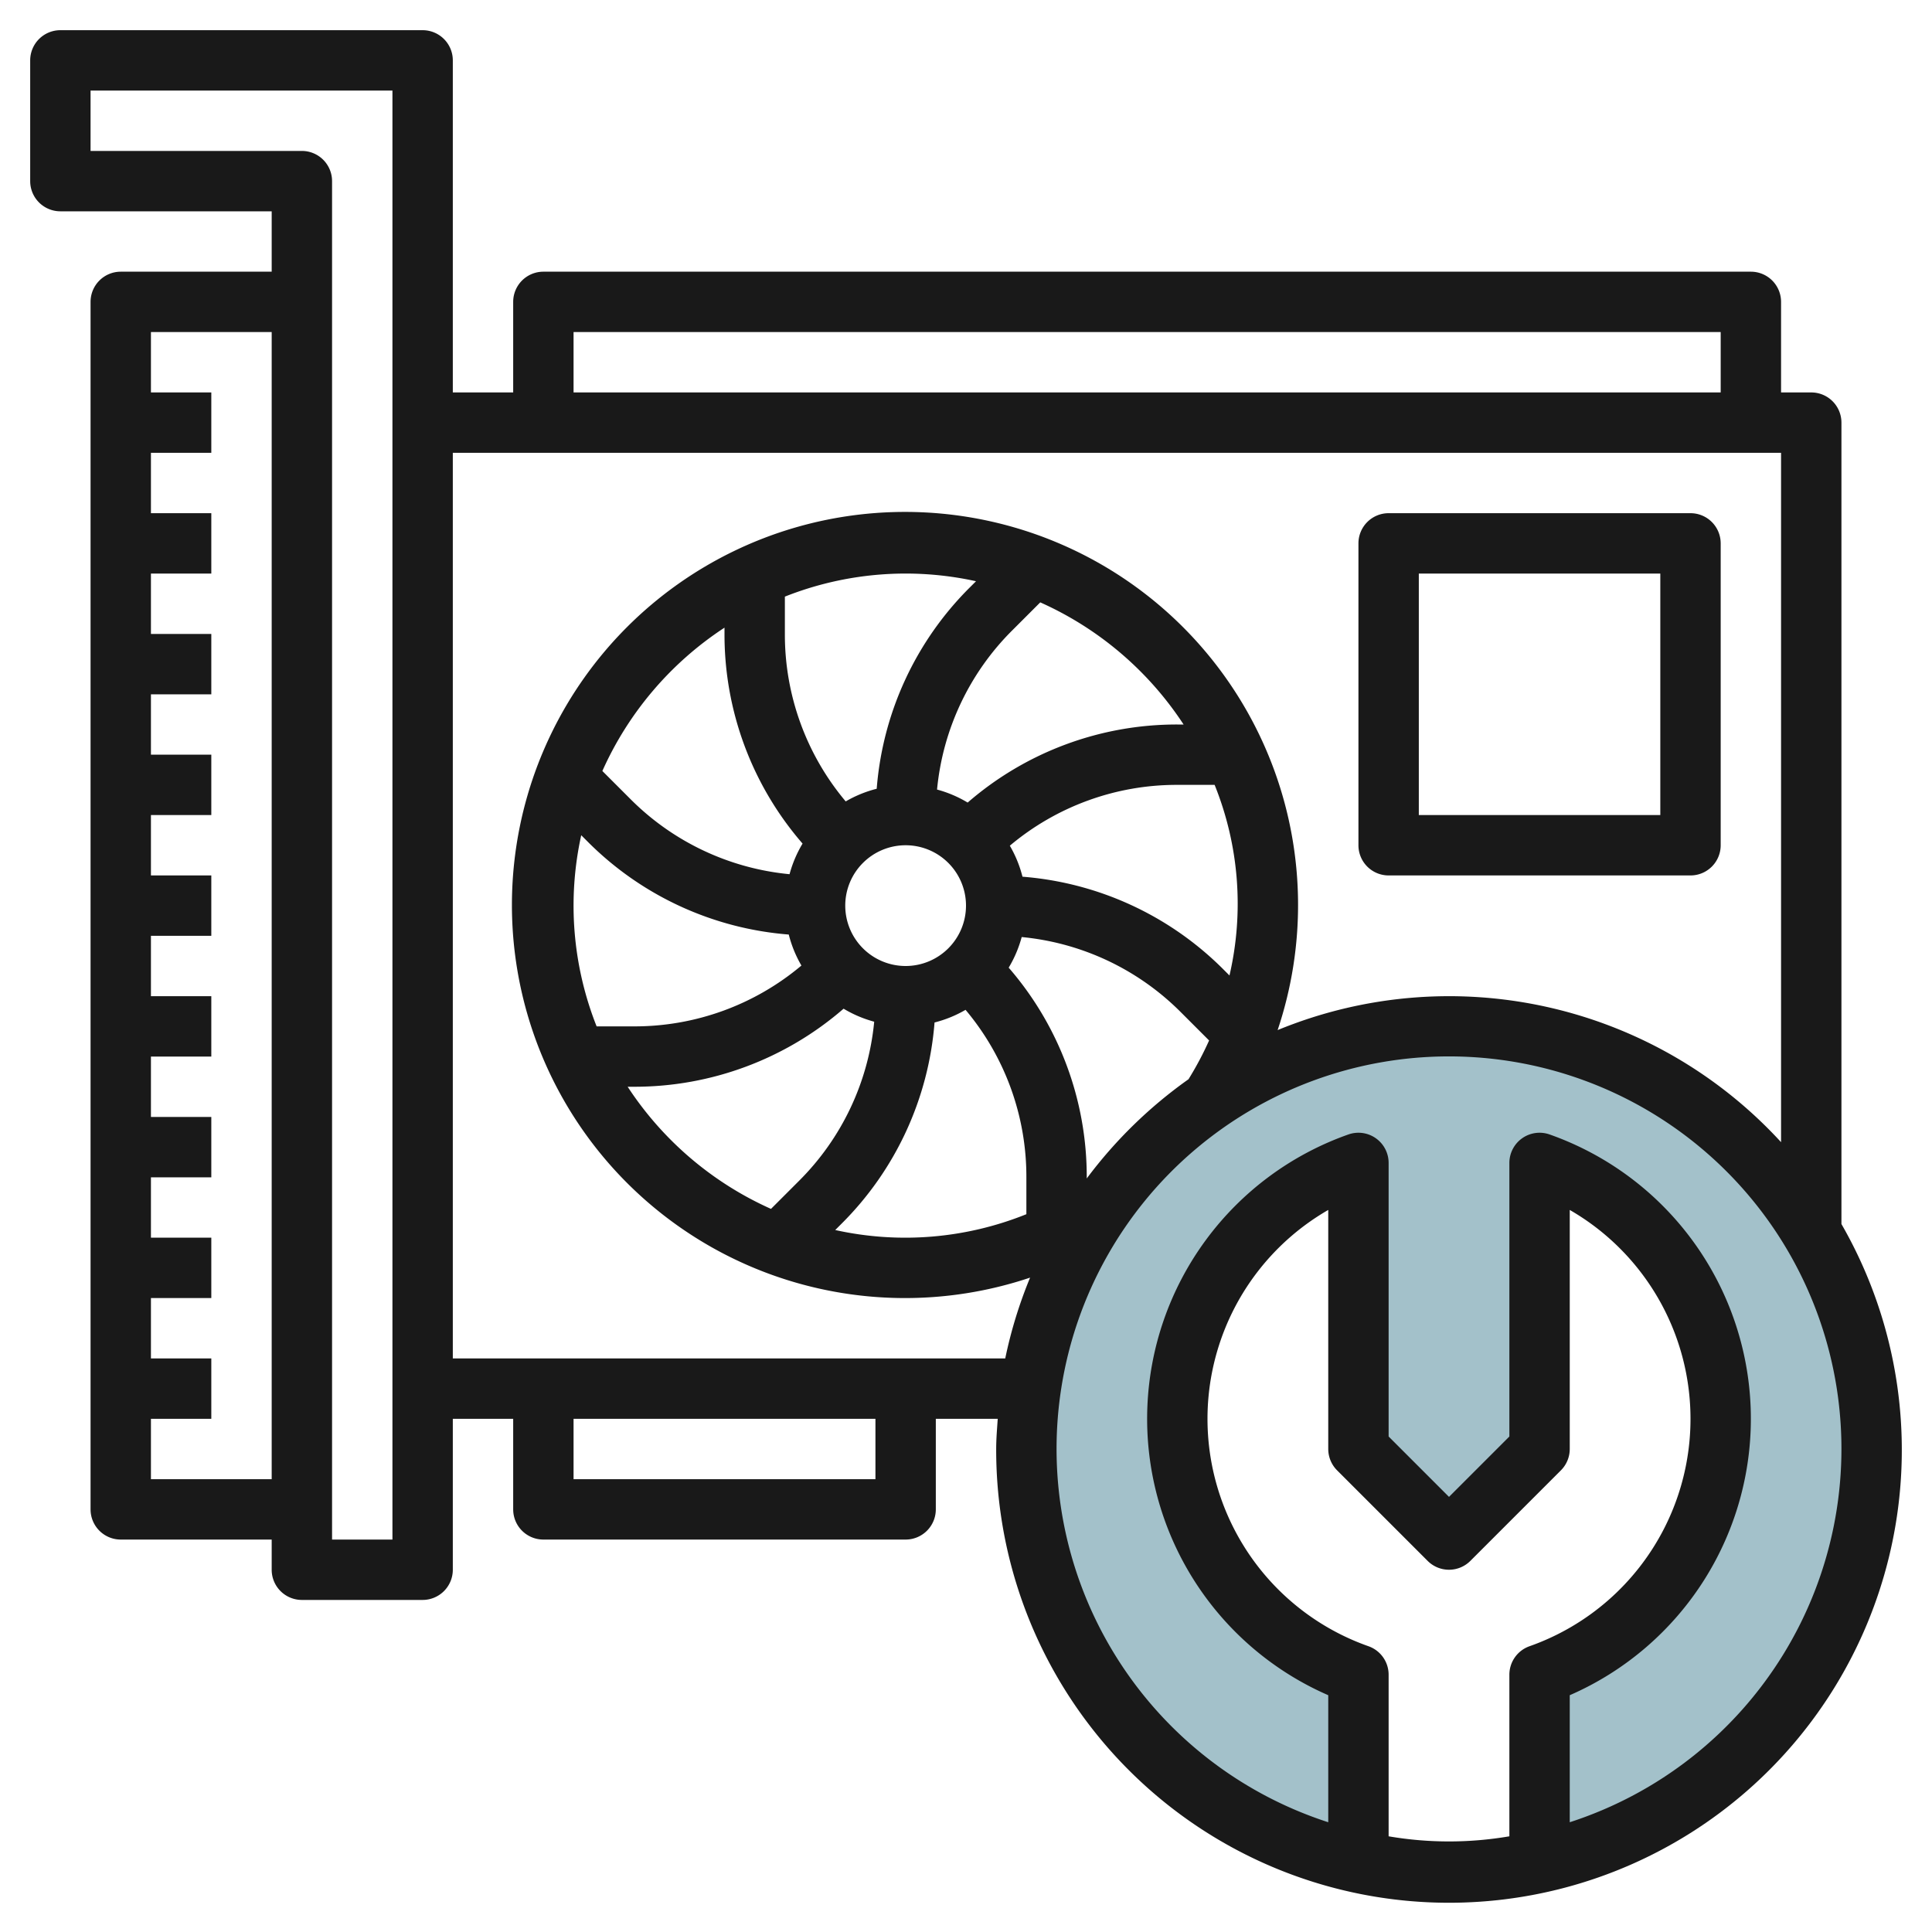 <?xml version="1.0" encoding="UTF-8"?>
<svg xmlns="http://www.w3.org/2000/svg" viewBox="0 0 64 64" width="512" height="512"><g id="Layer_24" data-name="Layer 24"><path d="M62,48A14,14,0,1,0,45,61.67V55.477a8.988,8.988,0,0,1,0-16.954V48l3,3,3-3V38.523a8.988,8.988,0,0,1,0,16.954V61.67A14,14,0,0,0,62,48Z" style="fill:#a3c1ca"/><path d="M46,29H56a1,1,0,0,0,1-1V18a1,1,0,0,0-1-1H46a1,1,0,0,0-1,1V28A1,1,0,0,0,46,29Zm1-10h8v8H47Z" style="fill:#191919"/><path d="M61,40.548V14a1,1,0,0,0-1-1H59V10a1,1,0,0,0-1-1H18a1,1,0,0,0-1,1v3H15V2a1,1,0,0,0-1-1H2A1,1,0,0,0,1,2V6A1,1,0,0,0,2,7H9V9H4a1,1,0,0,0-1,1V50a1,1,0,0,0,1,1H9v1a1,1,0,0,0,1,1h4a1,1,0,0,0,1-1V47h2v3a1,1,0,0,0,1,1H30a1,1,0,0,0,1-1V47h2.051c-.022.332-.051.662-.051,1a15,15,0,1,0,28-7.452ZM5,49V47H7V45H5V43H7V41H5V39H7V37H5V35H7V33H5V31H7V29H5V27H7V25H5V23H7V21H5V19H7V17H5V15H7V13H5V11H9V49Zm8,2H11V6a1,1,0,0,0-1-1H3V3H13Zm6-40H57v2H19ZM29,49H19V47H29ZM15,45V15H59V37.836a14.923,14.923,0,0,0-16.677-3.713,13.021,13.021,0,1,0-8.2,8.2A14.932,14.932,0,0,0,33.3,45ZM40.535,32.121a10.569,10.569,0,0,0-6.664-3.079,3.968,3.968,0,0,0-.419-1.027A8.586,8.586,0,0,1,39,26h1.236a10.52,10.52,0,0,1,.492,6.314ZM30,32a2,2,0,1,1,2-2A2,2,0,0,1,30,32Zm9-8a10.569,10.569,0,0,0-6.945,2.586,3.966,3.966,0,0,0-1.014-.431,8.592,8.592,0,0,1,2.494-5.276l.925-.925A11.07,11.07,0,0,1,39.208,24Zm-6.879-4.535a10.569,10.569,0,0,0-3.079,6.664,3.968,3.968,0,0,0-1.027.419A8.586,8.586,0,0,1,26,21V19.764a10.846,10.846,0,0,1,6.332-.51Zm-5.535,8.48a3.966,3.966,0,0,0-.431,1.014,8.592,8.592,0,0,1-5.276-2.494l-.925-.925A11.07,11.07,0,0,1,24,20.792V21A10.569,10.569,0,0,0,26.586,27.945Zm-7.121-.066a10.569,10.569,0,0,0,6.664,3.079,3.968,3.968,0,0,0,.419,1.027A8.586,8.586,0,0,1,21,34H19.764a10.846,10.846,0,0,1-.51-6.332ZM21,36a10.569,10.569,0,0,0,6.945-2.586,3.966,3.966,0,0,0,1.014.431,8.592,8.592,0,0,1-2.494,5.276l-.925.925A11.07,11.07,0,0,1,20.792,36Zm6.879,4.535a10.569,10.569,0,0,0,3.079-6.664,3.968,3.968,0,0,0,1.027-.419A8.586,8.586,0,0,1,34,39v1.222a10.729,10.729,0,0,1-6.332.524ZM36,39.038V39a10.569,10.569,0,0,0-2.586-6.945,3.966,3.966,0,0,0,.431-1.014,8.592,8.592,0,0,1,5.276,2.494l.932.932a10.89,10.89,0,0,1-.682,1.284A15.085,15.085,0,0,0,36,39.038ZM46,60.83V55.477a1,1,0,0,0-.666-.943A7.986,7.986,0,0,1,44,40.081V48a1,1,0,0,0,.293.707l3,3a1,1,0,0,0,1.414,0l3-3A1,1,0,0,0,52,48V40.081a7.986,7.986,0,0,1-1.334,14.453,1,1,0,0,0-.666.943V60.83a11.85,11.85,0,0,1-4,0Zm6-.466V56.156a9.987,9.987,0,0,0-.666-18.575A1,1,0,0,0,50,38.523v9.063l-2,2-2-2V38.523a1,1,0,0,0-1.334-.942A9.987,9.987,0,0,0,44,56.156v4.208a13,13,0,1,1,8,0Z" style="fill:#191919"/></g></svg>
